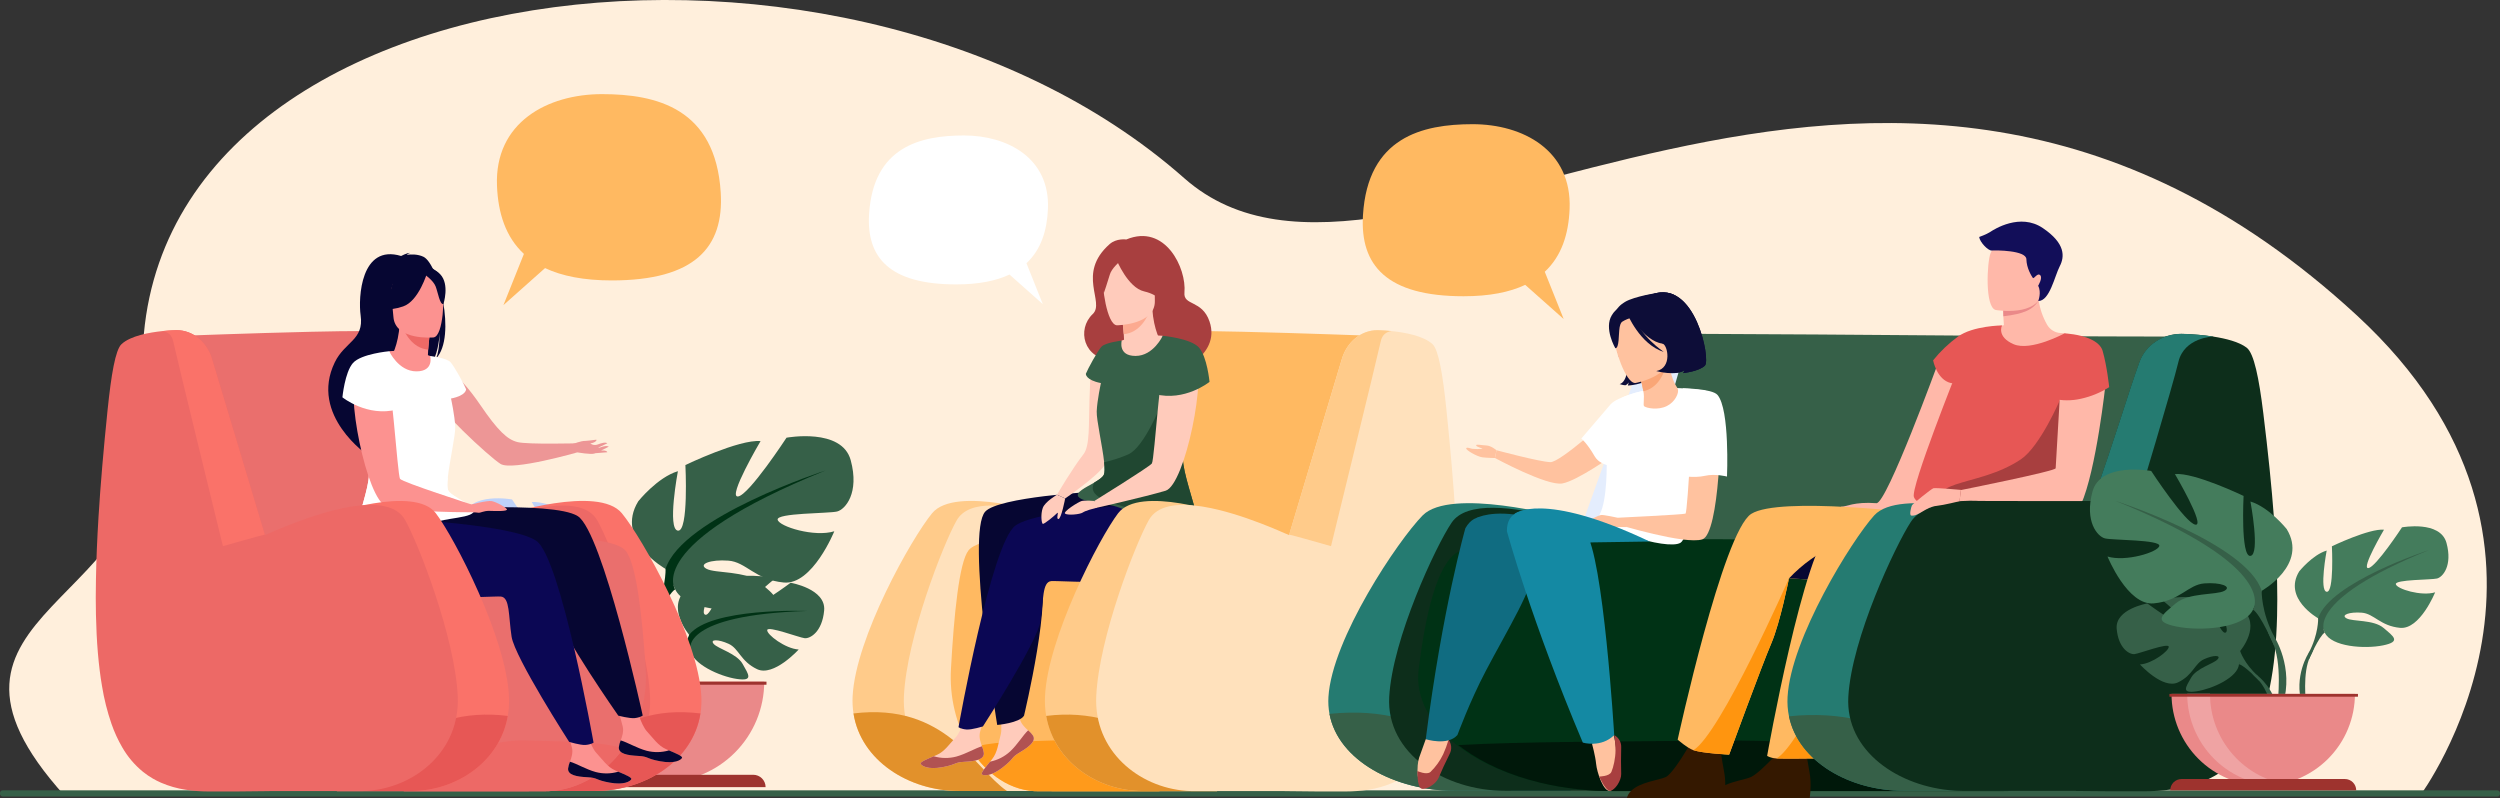 <svg width="896" height="286" viewBox="0 0 896 286" fill="none" xmlns="http://www.w3.org/2000/svg">
<rect x="0" y="0" width="896" height="286" fill="#333333" stroke="none"/>
<g clip-path="url(#clip0_1_3914)">
<path d="M867.416 285.084C867.416 285.084 933.961 195.333 844.701 113.035C671.297 -46.847 500.18 130.767 424.443 63.87C299.182 -46.797 30.874 -10.421 52.287 147.91C61.736 217.784 -37.755 217.809 23.199 285.229L867.416 285.084Z" fill="#FFEFDC"/>
<path d="M0 284.2V284.528C0.011 284.788 0.123 285.033 0.313 285.211C0.503 285.388 0.755 285.484 1.015 285.477H894.985C895.245 285.485 895.498 285.39 895.688 285.212C895.878 285.034 895.99 284.788 896 284.528V284.2C895.989 283.94 895.877 283.695 895.687 283.517C895.497 283.34 895.245 283.244 894.985 283.251H1.015C0.755 283.244 0.503 283.34 0.313 283.517C0.123 283.695 0.011 283.94 0 284.2Z" fill="#366048"/>
<path d="M247.002 227.517C247.002 227.517 238.249 217.295 246.463 210.805C246.463 210.805 252.464 207.168 257.359 207.488C257.359 207.488 250.425 219.099 252.667 220.277C254.909 221.454 259.46 206.758 259.46 206.758C259.46 206.758 273.115 205.431 277.508 207.546C277.508 207.546 265.834 217.084 268.291 217.672C270.749 218.261 283.36 208.86 283.36 208.86C283.36 208.86 296.07 211.025 295.378 218.78C294.686 226.534 290.322 228.935 288.399 228.732C286.476 228.529 275.212 224.224 274.968 225.804C274.723 227.384 281.499 232.539 286.248 232.779C286.248 232.779 277.284 242.67 271.329 239.829C265.374 236.988 264.868 232.452 261.155 230.752C257.441 229.051 254.275 229.06 255.804 230.793C257.334 232.526 264.056 234.202 266.165 237.963C268.275 241.724 270.193 244.254 264.031 243.325C257.868 242.396 247.868 237.884 247.412 232.721L247.002 227.517Z" fill="#366048"/>
<path d="M289.146 218.97C289.146 218.97 254.628 217.639 247.003 227.517C247.003 227.517 245.316 232.568 240.132 237.171L239.303 239.377C239.303 239.377 245.283 233.066 247.421 232.684C247.442 232.701 244.098 220.447 289.146 218.97Z" fill="#003215"/>
<path d="M240.131 237.171C240.131 237.171 232.721 242.653 232.207 252.452L233.55 252.572C233.55 252.572 235.916 242.442 240.181 238.473C244.445 234.505 240.131 237.171 240.131 237.171Z" fill="#BED2FA"/>
<path d="M216.393 214.666C216.393 214.666 230.322 206.862 223.819 196.271C223.819 196.271 218.622 189.764 213.044 188.093C213.044 188.093 216.016 203.888 213.044 204.266C210.073 204.643 211.005 186.434 211.005 186.434C211.005 186.434 196.334 179.385 190.578 179.932C190.578 179.932 199.696 195.354 196.703 194.981C193.711 194.608 183.52 179.003 183.52 179.003C183.52 179.003 168.481 176.212 166.065 185.132C163.649 194.052 167.553 198.51 169.795 199.07C172.037 199.629 186.322 199.439 185.957 201.297C185.593 203.154 175.928 206.128 170.545 204.456C170.545 204.456 176.483 219.136 184.283 218.394C192.082 217.652 194.499 212.816 199.327 212.447C204.155 212.078 207.682 213.376 205.27 214.678C202.858 215.981 194.685 215.093 190.785 218.411C186.886 221.728 183.74 223.772 190.968 225.261C198.195 226.75 211.208 225.817 213.811 220.243L216.393 214.666Z" fill="#BED2FA"/>
<path d="M172.941 187.915C172.941 187.915 211.939 200.55 216.394 214.674C216.394 214.674 216.208 220.99 220.124 228.234V231.025C220.124 231.025 216.038 221.545 213.812 220.243C213.812 220.26 222.515 207.977 172.941 187.915Z" fill="#BED2FA"/>
<path d="M220.106 228.226C220.106 228.226 226.119 237.349 222.692 248.492L221.146 248.077C221.146 248.077 222.646 235.827 219.488 229.665C216.33 223.503 220.106 228.226 220.106 228.226Z" fill="#BED2FA"/>
<path d="M238.549 203.901C238.549 203.901 220.194 193.612 228.76 179.654C228.76 179.654 235.615 171.078 242.958 168.872C242.958 168.872 239.042 189.689 242.958 190.183C246.875 190.676 245.648 166.666 245.648 166.666C245.648 166.666 264.985 157.361 272.586 158.094C272.586 158.094 260.592 178.414 264.509 177.933C268.425 177.452 281.89 156.871 281.89 156.871C281.89 156.871 301.716 153.197 304.899 164.953C308.082 176.71 302.939 182.59 300.004 183.324C297.07 184.058 278.218 183.813 278.707 186.26C279.196 188.707 291.927 192.629 299.014 190.407C299.014 190.407 291.181 209.756 280.903 208.773C270.626 207.79 267.439 201.425 261.073 200.936C254.708 200.446 250.058 202.18 253.24 203.876C256.423 205.572 267.194 204.44 272.333 208.81C277.472 213.181 281.637 215.86 272.089 217.838C262.54 219.816 245.408 218.572 241.98 211.203L238.549 203.901Z" fill="#366048"/>
<path d="M295.831 168.632C295.831 168.632 244.442 185.285 238.549 203.88C238.549 203.88 238.793 212.207 233.654 221.761V225.435C233.654 225.435 239.042 212.945 241.976 211.228C241.993 211.249 230.472 195.084 295.831 168.632Z" fill="#003215"/>
<path d="M233.654 221.782C233.654 221.782 225.726 233.808 230.247 248.492L232.286 247.94C232.286 247.94 230.305 231.792 234.453 223.669C238.602 215.545 233.654 221.782 233.654 221.782Z" fill="#BED2FA"/>
<path d="M237.931 280.286C242.653 280.287 247.33 279.358 251.694 277.551C256.057 275.744 260.023 273.095 263.363 269.754C266.703 266.414 269.354 262.447 271.162 258.082C272.97 253.716 273.902 249.037 273.903 244.312H201.971C201.973 253.853 205.762 263.004 212.506 269.75C219.25 276.496 228.395 280.286 237.931 280.286Z" fill="#EA8989"/>
<path d="M274.389 282.119H201.475C201.474 281.535 201.589 280.957 201.811 280.418C202.034 279.879 202.361 279.389 202.773 278.977C203.186 278.564 203.675 278.237 204.214 278.014C204.753 277.791 205.33 277.677 205.913 277.677H269.955C270.537 277.677 271.114 277.792 271.652 278.015C272.191 278.239 272.68 278.566 273.092 278.978C273.503 279.391 273.83 279.88 274.053 280.419C274.275 280.958 274.39 281.536 274.389 282.119Z" fill="#9E332E"/>
<path d="M274.707 244.303H200.785V245.407H274.707V244.303Z" fill="#9E332E"/>
<path d="M251.048 255.699C248.4 272.701 231.077 283.483 213.31 283.483H178.117L180.869 184.481C180.869 184.481 214.438 173.699 222.879 183.954C230.269 192.94 250.306 228.516 251.359 249.574C251.467 251.621 251.363 253.674 251.048 255.699Z" fill="#FA7269"/>
<path d="M157.627 194.964C157.627 194.964 205.104 170.718 214.097 186.554C218.871 194.964 232.008 228.516 232.978 249.587C233.919 270.047 216.206 283.5 197.984 283.5H165.621L157.627 194.964Z" fill="#ED6966"/>
<path d="M166.566 208.429C166.152 210.502 162.323 212.402 156.62 214.094C155.612 214.392 154.552 214.684 153.441 214.969C134.026 219.945 99.641 222.698 96.362 221.234C91.833 219.215 64.037 120.387 64.037 120.387C64.037 120.387 90.561 119.392 111.642 118.903C118.853 118.741 125.422 118.633 130.072 118.65C130.607 118.647 131.142 118.685 131.672 118.762C133.47 118.975 135.133 119.825 136.359 121.158C139.753 124.808 140.594 132.015 143.736 139.981C146.84 147.86 150.652 157.684 154.266 167.437C155.199 169.954 156.119 172.463 157.01 174.931C157.258 175.633 157.507 176.324 157.756 177.004C163.085 191.974 167.2 205.091 166.566 208.429Z" fill="#EA6F6D"/>
<path d="M251.047 255.699C248.399 272.701 231.076 283.483 213.31 283.483H196.049C207.557 275.691 217.955 251.631 251.047 255.699Z" fill="#E75755"/>
<path d="M223.344 268.289C216.547 277.731 206.128 283.786 194.52 283.599L144.623 283.624H120.715L147.611 194.981C147.611 194.981 215.693 188.201 224.09 197.241C227.985 201.438 230.173 220.438 231.4 239.593C232.112 249.803 229.265 259.944 223.344 268.289Z" fill="#EA6F6D"/>
<path d="M223.343 268.289C216.547 277.731 206.128 283.786 194.52 283.599L144.623 283.624C150.495 278.689 168.962 264.698 188.735 265.378C203.716 265.875 215.619 265.647 223.343 268.289Z" fill="#ED6966"/>
<path d="M158.348 130.19C158.348 130.19 164.622 134.126 172.024 144.97C178.489 154.466 181.838 157.543 185.509 158.451C189.181 159.359 207.188 158.866 207.188 158.866L207.23 162.042C207.23 162.042 183.553 168.893 179.388 166.268C175.223 163.643 155.903 145.816 154.394 140.408C152.886 135.001 158.348 130.19 158.348 130.19Z" fill="#ED9696"/>
<path d="M221.802 267.766C221.583 270.151 224.898 270.731 228.74 270.922C232.582 271.113 231.417 271.901 236.68 272.855C241.943 273.808 244.053 272.365 244.434 271.656C244.774 271.022 242.329 270.035 239.718 268.919C239.391 268.782 239.063 268.637 238.732 268.504C235.797 267.215 234.152 264.582 231.865 262.139C229.697 259.825 227.637 252.419 227.637 252.419L220.484 250.889C220.484 250.889 222.494 257.557 223.191 260.402C223.605 262.06 222.996 263.947 222.457 265.378C222.135 266.142 221.915 266.945 221.802 267.766Z" fill="#FC9290"/>
<path d="M228.73 270.922C232.568 271.113 231.408 271.901 236.671 272.854C241.934 273.808 244.043 272.365 244.425 271.656C244.764 271.022 242.319 270.035 239.708 268.919L239.667 268.965C237.068 269.715 234.314 269.748 231.698 269.06C228.216 268.115 224.847 266.033 222.448 265.357C222.124 266.128 221.904 266.938 221.793 267.766C221.581 270.151 224.897 270.731 228.73 270.922Z" fill="#060632"/>
<path d="M150.573 182.897C150.573 182.897 198.104 179.318 207.052 184.97C215.999 190.622 230.351 256.441 230.351 256.441C230.351 256.441 229.464 257.15 227.487 257.366C225.647 257.565 221.594 256.483 221.594 256.483C221.594 256.483 200.968 227.04 199.517 219.613C198.067 212.186 198.419 205.576 195.112 205.398C191.805 205.219 150.565 210.415 144.328 199.418C138.091 188.42 143.25 177.539 143.25 177.539L150.573 182.897Z" fill="#060632"/>
<path d="M203.613 275.413C203.393 277.798 206.708 278.378 210.55 278.569C214.392 278.76 213.231 279.547 218.495 280.501C223.758 281.455 225.867 280.012 226.249 279.303C226.588 278.668 224.139 277.681 221.532 276.566C221.205 276.429 220.873 276.284 220.546 276.151C217.612 274.862 215.963 272.228 213.675 269.786C211.507 267.472 209.452 260.066 209.452 260.066L202.299 258.535C202.299 258.535 204.305 265.204 205.005 268.048C205.419 269.707 204.81 271.594 204.272 273.024C203.948 273.788 203.727 274.591 203.613 275.413Z" fill="#FC9290"/>
<path d="M210.549 278.561C214.391 278.751 213.231 279.539 218.494 280.493C223.757 281.447 225.867 280.004 226.248 279.295C226.588 278.66 224.138 277.673 221.532 276.558L221.49 276.603C218.89 277.354 216.135 277.387 213.517 276.699C210.036 275.753 206.67 273.672 204.271 272.996C203.946 273.766 203.724 274.576 203.612 275.405C203.392 277.789 206.708 278.37 210.549 278.561Z" fill="#060632"/>
<path d="M141.287 185.841C141.287 185.841 183.509 187.844 192.228 193.836C200.948 199.828 212.73 266.161 212.73 266.161C212.73 266.161 211.818 266.837 209.829 266.991C207.981 267.119 203.977 265.879 203.977 265.879C203.977 265.879 184.499 235.649 183.351 228.176C182.203 220.704 182.8 214.106 179.501 213.799C176.202 213.492 134.793 217.079 128.991 205.85C123.189 194.62 141.287 185.841 141.287 185.841Z" fill="#0B0754"/>
<path d="M151.755 92.023C149.724 91.061 147.383 91.115 145.758 91.33C146.095 91.005 146.508 90.769 146.96 90.646C145.94 90.571 143.756 91.745 143.756 91.745C129.28 87.362 128.365 106.769 129.251 113.056C130.495 121.876 123.611 122.411 119.993 129.85C110.71 148.926 132.012 163.299 132.012 163.299C132.123 163.353 146.243 136.311 155.149 129.461C157.18 125.936 157.553 119.923 157.578 119.471C157.532 124.202 156.923 126.902 156.334 128.44C163.699 120.549 157.13 94.573 151.755 92.023Z" fill="#060632"/>
<path d="M139.492 125.878C142.112 125.66 144.746 125.66 147.366 125.878C149.71 126.13 152.007 126.708 154.191 127.595C157.921 129.15 157.507 135.743 149.711 134.52C141.916 133.296 138.941 127.835 139.492 125.878Z" fill="#FC9290"/>
<path d="M153.847 130.688C153.893 130.713 154.962 136.357 149.848 136.133C146.491 135.983 139.255 131.92 139.902 129.046C140.204 127.677 142.741 124.132 143.251 116.037L143.864 116.199L154.138 118.956C154.138 118.956 153.682 122.22 153.466 125.309C153.28 127.901 153.271 130.369 153.847 130.688Z" fill="#FC9290"/>
<path d="M154.133 118.957C154.133 118.957 153.677 122.22 153.462 125.31C147.66 124.754 144.924 119.234 143.859 116.187L154.133 118.957Z" fill="#ED6966"/>
<path d="M141.53 115.813C141.53 115.813 138.119 111.219 137.083 107.146C136.342 104.244 137.029 93.213 148.111 93.972C150.341 94.113 152.511 94.754 154.46 95.846C156.947 97.281 160.652 100.499 157.519 110.311L156.76 113.599L141.53 115.813Z" fill="#060632"/>
<path d="M155.411 120.935C155.411 120.935 141.652 122.179 141.005 113.599C140.359 105.019 138.146 99.396 146.903 98.231C155.659 97.065 157.616 100.217 158.507 103.033C159.398 105.848 158.971 120.387 155.411 120.935Z" fill="#FC9290"/>
<path d="M153.159 97.555C153.159 97.555 150.138 107.922 144.457 109.829C138.775 111.737 136.168 110.385 136.168 110.385C138.837 107.662 140.478 104.096 140.81 100.296C140.81 100.296 149.96 92.972 153.159 97.555Z" fill="#060632"/>
<path d="M152.289 98.442C152.289 98.442 155.273 100.482 156.118 102.618C156.964 104.754 157.61 109.253 158.912 108.983C158.912 108.983 161.245 101.934 157.764 98.289C154.071 94.432 152.289 98.442 152.289 98.442Z" fill="#060632"/>
<path d="M169.683 183.614C168.569 184.95 165.083 185.36 161.353 185.974C158.423 186.459 155.344 187.064 153.152 188.354C148.179 191.257 131.929 201.151 127.163 200.699C125.319 200.529 125.663 197 126.782 192.319C128.543 184.929 132.227 174.665 132.227 170.199C132.227 167.765 133.056 162.001 134.121 155.412C134.208 154.881 134.3 154.342 134.387 153.803C136.525 140.989 139.488 125.882 139.488 125.882C139.488 125.882 142.804 133.097 149.236 133.097C155.668 133.097 154.176 127.594 154.176 127.594C154.176 127.594 160.052 128.287 161.44 129.78C162.829 131.273 166.351 137.746 167.048 139.508C167.048 139.508 167.193 141.752 161.639 142.826C161.639 142.826 162.99 148.918 163.152 152.977C163.272 155.98 161.105 165.368 160.483 171.223C160.263 173.297 160.234 174.918 160.57 175.652C160.985 176.598 162.389 177.535 163.968 178.46C167.11 180.268 171.01 182.026 169.683 183.614Z" fill="white"/>
<path d="M163.968 178.439C167.533 184.518 154.304 186.347 152.112 187.633C147.139 190.535 131.929 201.151 127.163 200.699C125.319 200.529 125.663 197 126.782 192.319C128.543 184.929 132.227 174.665 132.227 170.199C132.227 167.765 133.056 162.001 134.121 155.412L139.853 149.9C139.853 149.9 145.995 165.791 151.871 168.395C154.655 169.596 157.543 170.536 160.5 171.203C160.28 173.276 160.251 174.898 160.587 175.632C160.997 176.577 162.389 177.514 163.968 178.439Z" fill="white"/>
<path d="M137.727 130.638C137.727 130.638 132.829 127.657 128.088 133.309C123.347 138.961 131.457 179.339 138.477 181.412C146.281 183.714 169.684 183.598 169.684 183.598L168.925 180.782C168.925 180.782 144.391 172.903 143.393 171.634C142.394 170.365 140.222 131.289 137.727 130.638Z" fill="#FC9290"/>
<path d="M139.493 125.878C139.493 125.878 129.422 126.79 126.5 130.103C123.579 133.417 122.721 142.395 122.721 142.395C122.721 142.395 131.585 149.552 142.269 146.774L139.493 125.878Z" fill="white"/>
<path d="M216.643 161.487C216.229 161.447 215.813 161.447 215.399 161.487C216.783 160.815 218.176 160.093 218.176 160.093C218.176 160.093 217.546 159.459 215.159 160.346C214.902 160.44 214.627 160.474 214.355 160.446L217.67 158.887C217.065 158.36 215.466 158.808 214.218 159.301C213.782 159.472 213.309 159.528 212.845 159.464C212.38 159.4 211.94 159.218 211.566 158.936L211.528 158.907C211.584 158.911 211.639 158.911 211.694 158.907C213.65 158.592 214.131 157.464 213.592 157.601C213.054 157.738 209.767 158.016 209.767 158.016C208.279 157.954 205.354 159.127 205.354 159.127L207.04 162.146C207.04 162.146 211.785 162.975 213.012 162.561C213.112 162.527 213.228 162.486 213.36 162.432L217.654 162.092C217.654 162.092 217.592 161.603 216.643 161.487Z" fill="#ED9696"/>
<path d="M168.402 180.935C168.402 180.935 174.569 179.277 176.239 179.596C177.909 179.915 181.163 181.694 181.656 182.499C182.149 183.303 177.926 183.179 175.551 183.1C173.177 183.021 172.377 183.905 171.345 183.755C170.796 183.671 170.242 183.629 169.687 183.631L168.402 180.935Z" fill="#FC9290"/>
<path d="M181.987 256.586C179.131 273.062 163.474 283.499 147.419 283.499H115.057L117.589 184.498C117.589 184.498 148.468 173.716 156.222 183.971C163.018 192.957 181.444 228.533 182.414 249.591C182.528 251.931 182.385 254.277 181.987 256.586Z" fill="#FA7269"/>
<path d="M181.988 256.586C179.133 273.062 163.476 283.499 147.421 283.499H121.523C133.645 275.28 149.99 252.564 181.988 256.586Z" fill="#E75755"/>
<path d="M131.817 283.429L131.091 283.475C130.577 283.504 130.064 283.52 129.55 283.528H96.673L94.808 283.553C91.493 283.591 87.995 283.632 84.767 283.661H83.167H82.587C79.396 283.661 76.573 283.69 74.563 283.661C71.883 283.655 69.206 283.449 66.557 283.043C63.485 282.584 60.487 281.725 57.638 280.489C56.667 280.062 55.721 279.582 54.803 279.05C53.574 278.341 52.401 277.54 51.293 276.653C48.292 274.211 45.763 271.238 43.834 267.882C42.272 265.194 40.973 262.361 39.955 259.423C38.434 255.004 37.296 250.464 36.552 245.85C35.309 238.568 34.596 230.092 34.385 220.289C34.296 216.341 34.296 212.178 34.385 207.799C34.501 200.793 34.813 193.209 35.321 185.045C36.03 173.562 37.12 160.902 38.554 146.96C39.867 134.229 41.376 125.33 43.572 123.323C46.818 120.333 53.577 119.131 58.285 118.65C61.186 118.351 63.324 118.326 63.324 118.326C69.072 118.326 74.182 122.473 76.026 128.59C79.781 141.084 86.487 163.423 93.465 186.782L93.569 187.135L94.775 191.17L94.962 191.783L96.184 191.24H96.225C97.883 190.498 99.794 189.685 101.837 188.86C102.898 188.429 103.995 187.995 105.127 187.558C108.318 186.335 111.758 185.124 115.26 184.083C116.81 183.614 118.372 183.183 119.927 182.801C121.92 182.308 123.897 181.889 125.824 181.578L125.99 181.553L126.673 181.45C134.962 180.226 142.194 181.076 145.178 186.343C149.952 194.773 163.089 228.425 164.059 249.541C164.909 268.994 149.015 282.135 131.817 283.429Z" fill="#ED6966"/>
<path d="M79.902 195.744C79.902 195.744 63.292 128.03 62.082 122.344C61.547 119.811 59.902 118.894 58.24 118.658C61.141 118.359 63.284 118.334 63.284 118.334C69.032 118.334 74.142 122.452 75.986 128.569C80.006 141.913 87.416 166.517 94.921 191.601C94.552 191.56 79.902 195.744 79.902 195.744Z" fill="#FA7269"/>
<path d="M305.888 255.699C308.536 272.701 325.859 283.483 343.63 283.483H378.819L376.067 184.481C376.067 184.481 342.499 173.699 334.057 183.954C326.668 192.94 306.634 228.516 305.577 249.574C305.471 251.621 305.575 253.673 305.888 255.699Z" fill="#FFCB8A"/>
<path d="M399.309 194.964C399.309 194.964 351.836 170.718 342.843 186.554C338.069 194.964 324.932 228.516 323.962 249.587C323.017 270.047 340.73 283.5 358.952 283.5H391.315L399.309 194.964Z" fill="#FFE1BC"/>
<path d="M390.381 208.429C390.796 210.502 394.625 212.402 400.328 214.094C401.331 214.392 402.39 214.684 403.506 214.969C422.918 219.945 457.303 222.698 460.581 221.234C465.111 219.215 492.907 120.387 492.907 120.387C492.907 120.387 466.383 119.392 445.297 118.903C438.09 118.741 431.522 118.633 426.872 118.65C426.336 118.647 425.802 118.685 425.272 118.762C423.484 118.979 421.831 119.826 420.61 121.15C417.22 124.799 416.378 132.007 413.237 139.973C410.129 147.852 406.32 157.676 402.702 167.429C401.774 169.946 400.854 172.455 399.963 174.922L399.213 176.996C393.85 191.974 389.735 205.091 390.381 208.429Z" fill="#FFB961"/>
<path d="M305.889 255.699C308.537 272.701 325.86 283.483 343.631 283.483H360.891C349.379 275.691 338.968 251.631 305.889 255.699Z" fill="#E2912B"/>
<path d="M347.776 268.289C353.631 277.731 362.61 283.786 372.615 283.599L415.624 283.624H436.226L413.045 194.981C413.045 194.981 354.366 188.201 347.133 197.241C343.772 201.438 341.886 220.438 340.833 239.593C340.219 249.803 342.673 259.944 347.776 268.289Z" fill="#FFB961"/>
<path d="M347.777 268.289C353.632 277.731 362.611 283.786 372.616 283.599L415.625 283.624C410.563 278.689 394.647 264.698 377.606 265.378C364.686 265.875 354.428 265.647 347.777 268.289Z" fill="#FF9A1B"/>
<path d="M370.182 263.615C371.488 265.622 368.823 267.679 365.512 269.637C362.2 271.594 363.593 271.751 359.378 275.027C355.163 278.303 352.627 278.03 351.956 277.578C351.363 277.163 353.071 275.164 354.857 272.962L355.528 272.133C357.526 269.645 357.758 266.526 358.649 263.296C359.478 260.24 357.87 252.726 357.87 252.726L363.489 248.044C363.489 248.044 364.811 254.878 365.52 257.723C365.934 259.381 367.339 260.771 368.479 261.782C369.127 262.313 369.7 262.93 370.182 263.615Z" fill="#FFCBBB"/>
<path d="M365.512 269.637C362.196 271.594 363.593 271.751 359.378 275.027C355.163 278.303 352.627 278.03 351.956 277.578C351.363 277.163 353.071 275.164 354.857 272.962H354.911C357.562 272.417 360.017 271.163 362.014 269.334C364.654 266.875 366.668 263.462 368.479 261.753C369.125 262.282 369.697 262.896 370.178 263.578C371.488 265.622 368.806 267.679 365.512 269.637Z" fill="#B15252"/>
<path d="M391.983 176.241C391.983 176.241 357.933 178.082 353.11 183.361C346.118 191.008 357.399 259.825 357.399 259.825C357.399 259.825 365.327 259.153 367.009 256.508C367.009 256.508 377.673 212.066 372.227 204.792C366.781 197.519 411.125 197.291 409.977 187.633C408.829 177.975 391.983 176.241 391.983 176.241Z" fill="#060632"/>
<path d="M391.017 131.99C391.017 131.99 390.897 130.601 390.453 143.717C390.171 152.065 390.652 159.82 388.319 162.793C384.349 167.856 378.82 177.307 378.82 177.307L381.754 178.642C381.754 178.642 393.093 170.904 395.845 166.819C398.597 162.735 402.803 140.694 401.991 135.142C401.179 129.589 391.017 131.99 391.017 131.99Z" fill="#FFCBBB"/>
<path d="M352.603 269.873C352.823 272.257 349.507 272.838 345.666 273.029C341.824 273.219 342.984 274.007 337.721 274.961C332.458 275.915 330.348 274.472 329.967 273.763C329.627 273.132 332.077 272.141 334.683 271.026C335.011 270.889 335.338 270.744 335.67 270.611C338.604 269.321 340.228 266.688 342.541 264.246C344.708 261.932 346.764 254.525 346.764 254.525L353.917 252.999C353.917 252.999 351.907 259.663 351.211 262.508C350.796 264.167 351.406 266.054 351.944 267.484C352.267 268.248 352.489 269.051 352.603 269.873Z" fill="#FFCBBB"/>
<path d="M345.666 273.029C341.824 273.219 342.984 274.007 337.721 274.961C332.458 275.915 330.348 274.472 329.967 273.763C329.627 273.132 332.077 272.141 334.683 271.026L334.725 271.071C337.325 271.822 340.081 271.855 342.698 271.167C346.18 270.221 349.545 268.14 351.944 267.464C352.269 268.234 352.491 269.044 352.603 269.873C352.823 272.257 349.507 272.838 345.666 273.029Z" fill="#B15252"/>
<path d="M414.95 180.313C414.95 180.313 372.728 182.312 364.008 188.304C355.289 194.297 343.527 260.63 343.527 260.63C343.527 260.63 344.439 261.306 346.428 261.459C348.273 261.588 352.28 260.348 352.28 260.348C352.28 260.348 371.758 230.117 372.906 222.645C374.054 215.172 373.457 208.574 376.756 208.267C380.055 207.96 421.44 211.552 427.242 200.301C433.044 189.051 414.95 180.313 414.95 180.313Z" fill="#0B0754"/>
<path d="M398.769 129.141C408.326 135.055 413.075 118.575 420.2 134.117C420.2 134.117 437.833 127.968 433.494 115.224C430.825 107.391 424.062 109.68 424.505 104.857C425.309 96.12 417.613 80.013 403.656 85.832C403.656 85.832 400.162 85.313 397.692 87.49C385.715 98.081 396.138 108.328 391.637 112.55C385.848 117.999 388.255 128.751 398.769 129.141Z" fill="#A83F3F"/>
<path d="M416.723 120.35C414.103 120.13 411.469 120.13 408.849 120.35C406.505 120.599 404.207 121.176 402.023 122.063C398.293 123.618 398.708 130.211 406.503 128.988C414.298 127.765 417.27 122.303 416.723 120.35Z" fill="#FFCBBB"/>
<path d="M402.376 125.156C402.33 125.181 401.261 130.825 406.375 130.601C409.732 130.452 416.968 126.388 416.322 123.514C416.019 122.146 413.483 118.6 412.973 110.505L412.36 110.667L402.086 113.425C402.086 113.425 402.542 116.688 402.757 119.778C402.936 122.37 402.944 124.841 402.376 125.156Z" fill="#FFCBBB"/>
<path d="M402.086 113.425C402.086 113.425 402.542 116.688 402.757 119.778C408.559 119.222 411.294 113.702 412.36 110.655L402.086 113.425Z" fill="#FCAA90"/>
<path d="M413.565 110.095C413.565 110.095 416.491 105.177 417.117 101.021C417.56 98.056 415.766 87.154 404.817 89.029C402.611 89.395 400.517 90.252 398.687 91.538C396.346 93.196 392.997 96.787 397.104 106.23L398.19 109.431L413.565 110.095Z" fill="#A83F3F"/>
<path d="M400.304 116.589C400.304 116.589 414.117 116.448 413.897 107.839C413.678 99.23 415.307 93.416 406.479 93.147C397.652 92.877 396.019 96.203 395.397 99.093C394.776 101.983 396.682 116.406 400.304 116.589Z" fill="#FFCBBB"/>
<path d="M400.162 93.105C400.162 93.105 404.215 103.099 410.054 104.434C415.894 105.769 417.514 109.357 417.514 109.357C417.514 109.357 416.105 97.409 415.028 91.26C415.028 91.26 402.885 88.22 400.162 93.105Z" fill="#A83F3F"/>
<path d="M401.133 93.897C401.133 93.897 398.373 96.228 397.743 98.459C397.113 100.69 395.604 105.094 395.604 105.094C395.604 105.094 392.571 98.305 395.671 94.337C398.94 90.086 401.133 93.897 401.133 93.897Z" fill="#A83F3F"/>
<path d="M386.531 178.082C387.646 179.418 391.132 179.828 394.857 180.442C397.791 180.927 400.871 181.532 403.063 182.822C408.036 185.725 424.286 195.619 429.047 195.172C430.896 194.997 430.552 191.468 429.433 186.787C427.672 179.397 423.987 169.133 423.987 164.667C423.987 162.233 423.158 156.469 422.093 149.88C422.006 149.349 421.915 148.814 421.828 148.271C419.686 135.457 416.722 120.35 416.722 120.35C416.722 120.35 413.407 127.565 406.979 127.565C400.551 127.565 402.035 122.063 402.035 122.063C402.035 122.063 396.163 122.755 394.774 124.248C393.386 125.741 389.863 132.214 389.163 133.976C389.163 133.976 389.022 136.22 394.575 137.294C394.575 137.294 393.224 143.386 393.063 147.445C392.943 150.448 395.11 159.836 395.732 165.692C395.951 167.765 395.98 169.382 395.645 170.116C395.23 171.062 393.825 171.999 392.246 172.924C389.113 174.736 385.205 176.494 386.531 178.082Z" fill="#366048"/>
<path d="M392.247 172.907C388.683 178.986 401.911 180.815 404.103 182.101C409.076 185.003 424.286 195.619 429.048 195.171C430.896 194.997 430.552 191.468 429.433 186.787C427.672 179.397 423.988 169.133 423.988 164.667C423.988 162.233 423.159 156.469 422.094 149.88L416.362 144.373C416.362 144.373 410.216 160.259 404.344 162.863C401.56 164.064 398.672 165.006 395.715 165.675C395.935 167.748 395.964 169.366 395.628 170.1C395.218 171.045 393.826 171.982 392.247 172.907Z" fill="#204731"/>
<path d="M418.489 125.106C418.489 125.106 423.388 122.125 428.129 127.777C432.87 133.429 424.759 173.807 417.739 175.88C409.935 178.186 392.873 182.03 392.873 182.03L392.223 179.542C392.223 179.542 411.825 167.4 412.824 166.119C413.823 164.837 415.994 125.757 418.489 125.106Z" fill="#FFCBBB"/>
<path d="M416.724 120.35C416.724 120.35 426.79 121.258 429.716 124.571C432.642 127.885 433.496 136.863 433.496 136.863C433.496 136.863 424.627 144.024 413.947 141.242L416.724 120.35Z" fill="#366048"/>
<path d="M378.82 177.315C378.82 177.315 374.531 179.803 373.727 182.047C372.923 184.29 373.267 187.516 373.727 187.745C374.187 187.973 377.941 184.842 378.82 183.942C379.699 183.042 378.323 186.136 379.359 186.015C380.395 185.895 381.754 178.646 381.754 178.646L378.82 177.315Z" fill="#FFCBBB"/>
<path d="M392.222 179.542C392.222 179.542 388.836 179.273 387.713 179.542C386.59 179.812 380.792 183.436 381.754 184.104C382.715 184.771 387.112 184.361 388.061 183.689C389.01 183.017 391.886 182.267 392.873 182.03C393.859 181.794 392.222 179.542 392.222 179.542Z" fill="#FFCBBB"/>
<path d="M374.953 256.586C377.804 273.062 393.466 283.499 409.516 283.499H441.879L439.347 184.498C439.347 184.498 408.472 173.716 400.714 183.971C393.922 192.957 375.496 228.533 374.526 249.591C374.412 251.931 374.555 254.277 374.953 256.586Z" fill="#FFCB8A"/>
<path d="M374.953 256.586C377.804 273.062 393.466 283.499 409.516 283.499H435.414C423.292 275.28 406.972 252.564 374.953 256.586Z" fill="#E2912B"/>
<path d="M425.124 283.429L425.849 283.475C426.359 283.504 426.873 283.52 427.391 283.528H460.268L462.137 283.553C465.452 283.591 468.95 283.632 472.178 283.661H473.778H474.358C477.549 283.661 480.367 283.69 482.381 283.661C485.061 283.655 487.736 283.449 490.384 283.043C493.456 282.585 496.454 281.726 499.302 280.489C500.274 280.062 501.222 279.581 502.141 279.05C503.371 278.341 504.544 277.54 505.651 276.653C508.653 274.211 511.182 271.238 513.111 267.882C514.676 265.195 515.975 262.362 516.99 259.423C518.51 255.004 519.65 250.463 520.397 245.85C521.64 238.568 522.349 230.092 522.564 220.289C522.653 216.341 522.66 212.178 522.585 207.799C522.469 200.793 522.157 193.209 521.648 185.045C520.936 173.562 519.85 160.902 518.412 146.96C517.102 134.229 515.589 125.33 513.393 123.323C510.152 120.333 503.389 119.131 498.685 118.65C495.784 118.351 493.641 118.326 493.641 118.326C487.897 118.326 482.788 122.473 480.943 128.59C477.185 141.084 470.479 163.423 463.504 186.782C463.467 186.899 463.434 187.019 463.397 187.135C462.999 188.478 462.597 189.823 462.191 191.17C462.132 191.377 462.07 191.584 462.008 191.783L460.765 191.24H460.723C459.066 190.498 457.155 189.685 455.112 188.86C454.055 188.445 452.957 187.993 451.826 187.558C448.63 186.335 445.195 185.124 441.689 184.083C440.139 183.614 438.576 183.183 437.026 182.801C435.033 182.308 433.056 181.889 431.129 181.578L430.959 181.553L430.28 181.45C421.991 180.226 414.759 181.076 411.775 186.343C407.001 194.773 393.864 228.425 392.894 249.541C392.016 268.994 407.925 282.135 425.124 283.429Z" fill="#FFE1BC"/>
<path d="M477.034 195.744C477.034 195.744 493.649 128.03 494.855 122.344C495.389 119.811 497.035 118.894 498.692 118.658C495.791 118.359 493.649 118.334 493.649 118.334C487.901 118.334 482.795 122.452 480.951 128.569C476.927 141.913 469.521 166.517 462.016 191.601C462.389 191.56 477.034 195.744 477.034 195.744Z" fill="#FFCB8A"/>
<path d="M565.515 208.981C566.48 211.025 575.768 212.92 589.551 214.6C591.98 214.895 594.541 215.184 597.235 215.466C644.148 220.384 772.633 223.13 780.553 221.687C791.494 219.684 793.197 120.611 793.197 120.611C793.197 120.611 749.152 120.711 698.231 120.23C680.825 120.068 620.219 119.657 608.984 119.657C591.578 119.649 563.952 205.671 565.515 208.981Z" fill="#366048"/>
<path d="M583.261 196.403C583.261 196.403 602.946 129.266 604.368 123.626C604.997 121.109 606.949 120.201 608.926 119.968C605.466 119.67 602.946 119.649 602.946 119.649C596.137 119.649 590.099 123.73 587.898 129.797C583.128 143.025 574.351 167.421 565.457 192.269C565.9 192.261 583.261 196.403 583.261 196.403Z" fill="#E4EDFD"/>
<path d="M476.481 255.848C479.618 272.689 500.149 283.412 521.206 283.412H562.91L559.648 185.252C559.648 185.252 519.863 174.562 509.863 184.734C501.106 193.641 477.359 228.914 476.112 249.794C475.986 251.819 476.11 253.853 476.481 255.848Z" fill="#257B71"/>
<path d="M476.48 255.848C479.618 272.689 500.148 283.412 521.205 283.412H541.662C528.019 275.674 515.685 251.817 476.48 255.848Z" fill="#366048"/>
<path d="M587.191 195.648C587.191 195.648 530.928 171.597 520.273 187.309C514.616 195.648 499.042 228.914 497.894 249.79C496.779 270.076 517.787 283.412 539.366 283.412H577.717L587.191 195.648Z" fill="#0D2E1B"/>
<path d="M522.088 267.024C522.653 267.469 523.233 267.905 523.828 268.33C531.214 273.667 540.848 277.905 551.864 280.539C560.73 282.616 569.777 283.613 578.841 283.512H595.638H674.089H719.057H719.72L721.283 275.517L736.86 195.644C736.86 195.644 538.422 188.926 522.401 197.888C514.959 202.035 510.782 220.886 508.443 239.875C507.2 250.005 512.481 259.498 522.088 267.024Z" fill="#003215"/>
<path d="M522.637 267.024C523.196 267.469 523.769 267.904 524.358 268.33C531.665 273.667 541.197 277.905 552.097 280.539C560.869 282.616 569.82 283.613 578.788 283.512H595.407H673.026H717.518H718.178L719.724 275.517C692.451 270.3 654.719 265 615.354 265.411C577.76 265.821 546.284 265.767 522.637 267.024Z" fill="#00180A"/>
<path d="M618.338 281.389C618.338 282.098 618.305 282.766 618.268 283.371C618.268 283.425 618.268 283.479 618.268 283.533C618.189 284.632 618.077 285.502 618.003 286.021H583.066C583.32 285.08 583.816 284.222 584.504 283.533C584.554 283.483 584.604 283.429 584.662 283.379C587.895 280.248 594.608 279.597 596.979 278.511C599.014 277.574 602.781 271.611 605.006 267.912C605.495 267.082 605.901 266.398 606.196 265.88C606.531 265.295 606.722 264.947 606.722 264.947L610.601 265.291L616.258 265.788C616.258 265.788 616.283 266.004 616.328 266.377C616.424 267.14 616.614 268.575 616.859 270.279C617.145 272.224 617.514 274.526 617.916 276.57C618.213 278.159 618.355 279.773 618.338 281.389Z" fill="#341800"/>
<path d="M694.755 129.676C694.755 129.676 676.185 180.62 672.509 180.342C664.506 179.737 661.522 181.674 659.993 181.587C658.464 181.499 667.084 184.191 669.761 183.809C672.438 183.428 692.828 182.802 692.828 182.802L705.178 139.173L694.755 129.676Z" fill="#FFB8A9"/>
<path d="M648.849 283.371C648.849 283.429 648.849 283.483 648.849 283.537C648.77 284.632 648.662 285.502 648.588 286H613.668C613.918 285.059 614.411 284.201 615.098 283.512L615.263 283.354C616.168 282.519 617.212 281.849 618.347 281.372C621.691 279.854 625.831 279.299 627.58 278.469C629.578 277.549 633.25 273.933 635.454 271.635C636.553 270.495 637.294 269.678 637.294 269.678L639.698 269.122L642.819 268.409L647.017 267.443C647.017 267.443 647.083 267.974 647.216 268.857C647.319 269.612 647.473 270.64 647.667 271.826C647.895 273.232 648.181 274.862 648.496 276.533C648.903 278.788 649.021 281.086 648.849 283.371Z" fill="#341800"/>
<path d="M601.275 265.088C601.275 265.088 604.777 268.156 606.916 268.869C610.281 269.989 619.722 270.458 619.722 270.458C619.722 270.458 631.45 238.452 634.832 230.59C638.035 223.126 641.172 207.293 641.172 207.293C643.617 207.16 664.36 209.623 680.435 207.882C688.989 206.957 696.221 204.846 698.67 200.525C705.715 188.085 688.624 184.054 688.624 184.054C688.624 184.054 637.786 177.767 627.654 184.166C617.521 190.564 601.275 265.088 601.275 265.088Z" fill="#FFB961"/>
<path d="M641.172 207.293C643.617 207.16 664.359 209.623 680.435 207.882C684.799 199.94 690.53 189.478 690.53 189.478C690.53 189.478 661.089 186.148 641.172 207.293Z" fill="#060632"/>
<path d="M633.34 270.901C633.34 270.901 634.372 271.668 636.622 271.822C638.694 271.967 650.004 271.822 650.004 271.822C650.004 271.822 662.52 244.984 667.389 232.012C669.668 225.929 669.718 217.639 670.245 213.766C670.41 212.551 670.622 211.771 670.962 211.618C671.066 211.576 671.174 211.544 671.285 211.523C676.697 210.341 721.729 215.023 728.14 202.623C729.097 200.845 729.537 198.834 729.412 196.818C728.745 187.011 717.394 184.075 717.394 184.075C717.394 184.075 666.419 182.246 656.535 189.051C646.651 195.856 633.34 270.901 633.34 270.901Z" fill="#FFB961"/>
<path d="M606.916 268.869C610.281 269.989 619.722 270.458 619.722 270.458C619.722 270.458 631.45 238.452 634.832 230.59C638.035 223.125 641.173 207.293 641.173 207.293C641.173 207.293 616.634 263.072 606.916 268.869Z" fill="#FF950F"/>
<path d="M671.297 211.494C676.709 210.312 721.741 214.993 728.152 202.594C729.109 200.816 729.55 198.805 729.424 196.789L719.039 185.314C719.039 185.314 718.21 201.636 704.712 203.474C692.226 205.182 673.982 210.672 671.297 211.494Z" fill="#060632"/>
<path d="M636.623 271.822C638.695 271.967 650.005 271.822 650.005 271.822C650.005 271.822 662.521 244.984 667.39 232.012C669.669 225.929 669.719 217.639 670.246 213.766C665.31 224.266 644.319 268.206 636.623 271.822Z" fill="#FF950F"/>
<path d="M740.481 119.491C735.061 126.197 724.824 137.273 718.019 134.773C715.732 133.943 696.527 127.171 706.896 120.707C709.524 119.073 714.261 116.949 718.193 116.56C718.094 115.316 718.036 114.246 718.003 113.358C717.92 111.426 717.961 110.373 717.961 110.373L725.765 104.667L726.126 104.783L730.485 106.172C730.531 106.657 730.585 107.13 730.655 107.59C731.102 110.686 732.128 113.67 733.681 116.386C734.173 117.242 734.871 117.962 735.711 118.482C736.551 119.002 737.506 119.304 738.492 119.363C739.192 119.4 739.851 119.45 740.481 119.491Z" fill="#FFB8A9"/>
<path d="M730.668 107.582C728.782 111.015 725.214 112.516 718.003 113.358C717.92 111.426 717.962 110.373 717.962 110.373L725.765 104.667L726.126 104.778L730.485 106.168C730.544 106.636 730.602 107.121 730.668 107.582Z" fill="#EA8989"/>
<path d="M715.268 111.098C715.268 111.098 730.601 113.789 732.126 104.21C733.652 94.631 736.66 88.527 726.938 86.404C717.215 84.281 714.725 87.648 713.436 90.704C712.147 93.76 711.302 110.149 715.268 111.098Z" fill="#FFB8A9"/>
<path d="M730.502 107.88C730.502 107.88 731.746 104.849 730.473 102.411C730.473 102.411 732.226 99.549 731.182 98.604C730.138 97.658 728.969 100.176 728.551 99.57C728.132 98.965 726.317 96.145 726.255 92.906C726.192 89.667 715.169 89.676 713.847 89.788C712.525 89.9 709.516 86.715 709.342 84.932C709.342 84.932 711.957 84.019 713.308 83.12C714.659 82.22 723.992 76.219 732.139 81.734C740.287 87.25 740.014 91.965 738.198 95.457C736.383 98.948 734.609 107.943 730.502 107.88Z" fill="#120E59"/>
<path d="M685.943 178.132C686.478 179.517 687.75 180.774 698.202 185.563C713.121 192.401 731.638 199.248 735.181 196.175C737.937 193.791 739.255 177.481 739.873 160.491C740.602 140.354 739.972 119.458 739.972 119.458C739.972 119.458 727.85 126.043 721.663 123.356C715.567 120.711 717.452 116.763 717.518 116.63L701.741 132.131C701.741 132.131 684.646 174.773 685.943 178.132Z" fill="#E75755"/>
<path d="M698.202 185.563C713.121 192.401 731.638 199.248 735.181 196.175C737.937 193.791 739.255 177.481 739.873 160.491C739.201 150.896 738.285 143.34 738.285 143.34C738.285 143.34 731.166 159.994 724.29 164.622C708.103 175.524 686.714 170.801 698.202 185.563Z" fill="#A83F3F"/>
<path d="M754.663 137.344C754.663 137.344 751.347 168.47 745.827 180.819C745.827 180.819 729.449 184.551 702.143 180.819L702.797 175.632C702.797 175.632 736.751 168.864 736.751 167.819C736.751 166.774 739.064 130.083 738.952 127.706C738.84 125.33 754.663 137.344 754.663 137.344Z" fill="#FFB8A9"/>
<path d="M735.695 142.863C739.024 143.663 742.493 143.677 745.828 142.905C749.412 142.117 752.831 140.714 755.936 138.758C755.936 138.758 755.153 131.194 753.578 125.737C753.043 123.883 751.344 122.539 749.334 121.59C745.43 119.72 739.972 119.479 739.972 119.479C739.972 119.479 725.393 140.226 735.695 142.863Z" fill="#E75755"/>
<path d="M717.53 116.63C717.53 116.63 707.111 116.721 701.691 120.665C698.378 123.091 695.397 125.943 692.826 129.145C692.826 129.145 694.123 136.091 699.212 137.294C704.302 138.497 717.53 116.63 717.53 116.63Z" fill="#E75755"/>
<path d="M641.169 256.727C644.551 273.062 663.109 283.412 682.131 283.412H720.487L717.486 185.252C717.486 185.252 680.892 174.562 671.7 184.734C663.648 193.641 641.812 228.914 640.664 249.794C640.529 252.117 640.699 254.448 641.169 256.727Z" fill="#257B71"/>
<path d="M641.168 256.727C644.55 273.062 663.108 283.412 682.13 283.412H712.823C698.454 275.264 679.113 252.738 641.168 256.727Z" fill="#366048"/>
<path d="M816.107 220.762C815.85 230.482 815.009 238.888 813.534 246.103C812.642 250.712 811.291 255.22 809.501 259.56C808.278 262.515 806.737 265.328 804.905 267.949C801.598 272.702 797.116 276.517 791.896 279.021C790.801 279.554 789.679 280.031 788.535 280.452C785.118 281.688 781.574 282.536 777.967 282.981C774.821 283.386 771.653 283.591 768.481 283.595C766.094 283.595 762.754 283.595 758.949 283.595H758.261H756.367C752.542 283.566 748.419 283.524 744.469 283.487L742.252 283.462H703.296C702.687 283.462 702.082 283.437 701.472 283.408C701.187 283.408 700.896 283.383 700.61 283.363C680.233 282.081 661.373 269.052 662.438 249.748C663.586 228.811 679.321 195.557 684.817 187.081C690.519 178.281 708.916 179.505 709.189 179.542C709.243 179.542 749.989 179.658 750.031 179.542C758.319 156.378 762.315 142.22 766.766 129.846C768.954 123.763 775.008 119.666 781.818 119.666C781.818 119.666 784.333 119.691 787.794 119.989C789.451 120.13 791.287 120.333 793.181 120.624C797.74 121.324 802.51 122.531 805.224 124.621C807.827 126.632 809.617 135.457 811.167 148.08C812.87 161.901 814.159 174.458 815.005 185.816C815.602 193.922 815.972 201.443 816.116 208.379C816.209 212.725 816.207 216.853 816.107 220.762Z" fill="#0D2E1B"/>
<path d="M793.18 120.603C793.18 120.603 782.82 120.926 780.748 129.68C778.675 138.434 766.04 180.342 766.04 180.342C766.04 180.342 756.388 179.173 750.014 179.513C758.302 156.349 762.297 142.191 766.748 129.817C768.936 123.734 774.991 119.637 781.8 119.637C781.8 119.637 784.316 119.662 787.776 119.96C789.451 120.109 791.299 120.321 793.18 120.603Z" fill="#257B71"/>
<path d="M510.988 264.938C510.988 264.938 509.603 268.763 508.625 271.525C507.647 274.286 507.714 281.825 510.076 282.344C512.439 282.862 516.471 276.437 517.018 273.937C517.565 271.436 520.23 264.706 519.02 263.686C517.81 262.666 510.988 264.938 510.988 264.938Z" fill="#FFC29F"/>
<path d="M519.16 265.147C519.694 265.861 520.016 266.711 520.089 267.6C520.162 268.489 519.984 269.381 519.574 270.173C518.165 272.989 516.495 276.601 515.563 278.827C514.63 281.054 510.946 283.265 509.404 282.626C507.863 281.987 508.003 276.348 508.003 276.348C508.003 276.348 511.319 277.87 512.678 276.671C514.563 274.843 516.107 272.693 517.237 270.322C518.002 268.646 518.644 266.916 519.16 265.147Z" fill="#A83F3F"/>
<path d="M612.014 140.226C612.014 140.226 593.908 136.382 580.932 142.714C580.932 142.714 575.487 159.923 575.744 162.967C576.001 166.011 576.013 179.414 573.39 184.203C570.766 188.993 597.48 197.473 602.292 194.529C607.103 191.584 612.802 143.543 612.014 140.226Z" fill="white"/>
<path d="M525.195 189.312C525.195 189.312 516.977 217.946 510.988 264.938C510.988 264.938 518.9 267.426 522.348 263.416C522.348 263.416 526.761 251.39 532.485 240.505C540.359 225.518 550.181 209.752 549.339 203.805C548.573 198.427 532.505 176.42 525.195 189.312Z" fill="#106C81"/>
<path d="M570.58 266.568C570.58 266.568 571.782 270.935 572.06 273.854C572.337 276.773 574.699 283.943 577.058 283.392C579.416 282.84 580.373 274.683 579.834 272.166C579.295 269.649 578.864 262.438 577.348 262.023C575.831 261.608 570.58 266.568 570.58 266.568Z" fill="#FFC29F"/>
<path d="M529.244 185.634C529.244 185.634 534.785 182.457 547.371 185.19C559.957 187.923 570.26 194.467 570.26 194.467L538.158 195.802L529.244 185.634Z" fill="#106C81"/>
<path d="M578.532 263.454C579.319 263.874 579.971 264.508 580.415 265.283C580.858 266.057 581.075 266.941 581.039 267.833C580.944 270.98 580.952 274.961 581.039 277.37C581.126 279.78 578.723 283.342 577.057 283.412C575.391 283.483 573.145 278.308 573.145 278.308C573.145 278.308 576.779 278.308 577.521 276.649C578.263 274.99 579 271.648 579 268.961C578.976 267.116 578.82 265.276 578.532 263.454Z" fill="#A83F3F"/>
<path d="M606.999 140.193C606.999 140.193 615.031 138.72 616.146 145.264C617.26 151.808 616.274 191.294 610.124 193.301C603.974 195.308 579.775 187.948 579.775 187.948V185.559C579.775 185.559 603.203 184.448 604.073 184.083C604.944 183.718 606.999 140.193 606.999 140.193Z" fill="#FFC29F"/>
<path d="M540.077 190.403C540.077 190.403 548.817 222.537 567.284 266.153C567.284 266.153 573.836 268.123 578.532 263.449C578.532 263.449 574.657 198.891 568.233 190.763C564.864 186.505 539.891 175.594 540.077 190.403Z" fill="#1489A3"/>
<path d="M603.171 139.185C603.171 139.185 613.606 139.247 615.558 141.544C620.017 146.79 618.956 170.8 618.956 170.8C618.956 170.8 614.762 169.677 610.999 170.539C607.236 171.402 602.275 170.539 602.275 170.539L603.171 139.185Z" fill="white"/>
<path d="M580.995 145.936L580.269 146.604C576.502 150.058 559.183 165.746 555.657 165.629C551.69 165.501 536.352 161.362 536.352 161.362L535.793 164.145C535.793 164.145 554.484 174.296 559.962 173.268C565.441 172.24 578.089 163.183 578.089 163.183L580.995 145.936Z" fill="#FFC29F"/>
<path d="M589.424 139.99C589.424 139.99 579.738 142.017 577.19 144.966C574.641 147.914 566.746 157.174 566.746 157.174C566.746 157.174 568.818 158.812 571.504 163.502C574.123 168.064 581.5 167.114 581.5 167.114L589.424 139.99Z" fill="white"/>
<path d="M536.348 161.375C536.348 161.375 534.454 159.716 532.672 159.65C530.89 159.583 528.942 159.069 529.054 159.65C529.166 160.23 531.698 160.744 531.238 160.856C530.053 160.973 528.859 160.973 527.674 160.856C527.044 160.744 525.494 160.11 525.494 160.744C525.494 161.379 529.398 163.672 531.296 163.904C533.194 164.137 535.788 164.157 535.788 164.157L536.348 161.375Z" fill="#FFC29F"/>
<path d="M579.775 185.559C579.775 185.559 574.657 184.439 573.832 184.576C572.829 184.742 568.963 186.451 568.963 187.744C568.963 189.038 583.074 188.901 583.074 188.901L579.775 185.559Z" fill="#FFC29F"/>
<path d="M542.82 184.207C542.82 184.207 552.352 175.644 591.246 194.081L559.306 194.562L542.82 184.207Z" fill="#1489A3"/>
<path d="M594.806 122.353C594.806 122.353 601.557 126.048 596.352 133.433C596.352 133.433 602.216 134.263 603.745 132.629C603.62 133.011 603.447 133.376 603.231 133.715C603.231 133.715 608.95 133.126 611.052 131.024C613.153 128.922 607.599 99.993 592.253 105.446C592.253 105.446 578.722 106.3 582.125 121.619C585.527 136.937 580.467 137.655 580.467 137.655C580.467 137.655 581.967 138.152 582.647 138.069C582.647 138.069 583.587 137.551 583.708 136.975C583.679 137.389 583.58 137.796 583.413 138.177C583.413 138.177 588.942 137.933 591.379 135.494C593.816 133.056 596.029 125.442 594.806 122.353Z" fill="#0D0D38"/>
<path d="M597.189 130.062C597.189 130.062 600.861 124.882 601.917 120.342C602.668 117.099 606.754 103.754 594.483 104.882C594.483 104.882 585.817 106.151 582.373 108.224C579.634 109.883 575.614 113.528 579.323 124.335L580.247 127.972L597.189 130.062Z" fill="#0D0D38"/>
<path d="M589.283 145.617C590.194 146.284 594.198 147.11 597.405 145.521C600.418 144.029 601.798 140.794 601.347 139.475C600.895 138.157 599.498 137.705 597.973 129.726L597.385 129.967L587.525 134.001C587.525 134.001 588.392 137.182 588.988 140.222C589.498 142.78 588.756 145.235 589.283 145.617Z" fill="#FFC29F"/>
<path d="M587.529 134.006C587.529 134.006 588.395 137.186 588.992 140.226C594.699 138.944 596.713 133.114 597.389 129.967L587.529 134.006Z" fill="#FAA677"/>
<path d="M586.174 137.261C586.174 137.261 599.796 134.831 598.155 126.367C596.514 117.903 597.169 111.89 588.404 113.097C579.639 114.304 578.578 117.845 578.437 120.806C578.296 123.767 582.59 137.671 586.174 137.261Z" fill="#FFC29F"/>
<path d="M582.502 111.077C582.502 111.077 589.203 122.386 595.809 123.141C602.415 123.895 603.94 121.013 603.94 121.013C600.41 118.684 597.797 115.2 596.551 111.156C596.551 111.156 584.901 105.359 582.502 111.077Z" fill="#0D0D38"/>
<path d="M583.659 111.837C583.659 111.837 580.899 114.739 580.476 117.261C580.054 119.782 580.406 124.779 578.935 124.812C578.935 124.812 574.757 117.704 577.691 112.948C580.787 107.901 583.659 111.837 583.659 111.837Z" fill="#0D0D38"/>
<path d="M583.133 112.289C583.133 112.289 587.712 123.485 596.274 126.106C596.274 126.106 587.236 120.08 585.499 112.504C583.763 104.928 583.133 112.289 583.133 112.289Z" fill="#0D0D38"/>
<path d="M611.052 131.024C608.951 133.126 603.231 133.715 603.231 133.715C603.447 133.376 603.62 133.011 603.745 132.629C600.749 134.922 593.604 132.994 593.604 132.994C599.377 131.886 597.749 123.547 595.809 123.141C594.848 116.858 592.813 109.017 591.855 105.492C592.108 105.459 592.27 105.446 592.27 105.446C607.6 100.001 613.157 128.921 611.052 131.024Z" fill="#0D0D38"/>
<path d="M802.848 233.347C802.848 233.347 810.851 224.005 803.342 218.07C803.342 218.07 797.855 214.753 793.395 215.018C793.395 215.018 799.732 225.651 797.681 226.708C795.629 227.766 791.464 214.351 791.464 214.351C791.464 214.351 778.982 213.14 774.966 215.072C774.966 215.072 785.633 223.81 783.387 224.328C781.141 224.846 769.615 216.275 769.615 216.275C769.615 216.275 758.012 218.253 758.617 225.344C759.222 232.435 763.237 234.625 764.999 234.434C766.76 234.243 777.05 230.316 777.274 231.759C777.498 233.202 771.302 237.917 766.963 238.137C766.963 238.137 775.156 247.173 780.598 244.565C786.039 241.956 786.508 237.822 789.902 236.271C793.296 234.72 796.189 234.724 794.788 236.304C793.387 237.884 787.245 239.427 785.306 242.86C783.366 246.294 781.626 248.612 787.258 247.762C792.89 246.912 802.044 242.786 802.446 238.071L802.848 233.347Z" fill="#366048"/>
<path d="M764.324 225.535C764.324 225.535 795.879 224.32 802.866 233.347C802.866 233.347 804.403 237.967 809.149 242.172L809.886 244.187C809.886 244.187 804.42 238.419 802.464 238.071C802.447 238.091 805.506 226.895 764.324 225.535Z" fill="#366048"/>
<path d="M809.132 242.172C809.132 242.172 815.904 247.181 816.372 256.138L815.129 256.25C815.129 256.25 812.966 246.991 809.058 243.366C805.15 239.742 809.132 242.172 809.132 242.172Z" fill="#366048"/>
<path d="M830.828 221.6C830.828 221.6 818.097 214.467 824.039 204.784C824.039 204.784 828.793 198.842 833.882 197.32C833.882 197.32 831.168 211.755 833.882 212.095C836.597 212.435 835.751 195.79 835.751 195.79C835.751 195.79 849.162 189.337 854.421 189.847C854.421 189.847 846.104 203.946 848.822 203.602C851.541 203.258 860.874 188.997 860.874 188.997C860.874 188.997 874.62 186.451 876.829 194.604C879.038 202.756 875.47 206.833 873.431 207.338C871.392 207.844 858.325 207.679 858.665 209.379C859.005 211.079 867.832 213.795 872.755 212.282C872.755 212.282 867.322 225.701 860.194 225.021C853.066 224.341 850.857 219.924 846.443 219.584C842.03 219.244 838.805 220.414 841.014 221.624C843.223 222.835 850.687 222.014 854.251 225.046C857.815 228.077 860.704 229.947 854.081 231.303C847.459 232.659 835.581 231.813 833.207 226.742L830.828 221.6Z" fill="#447C5C"/>
<path d="M870.546 197.141C870.546 197.141 834.906 208.69 830.828 221.608C830.828 221.608 830.998 227.38 827.434 234.007V236.553C827.434 236.553 831.164 227.89 833.207 226.704C833.207 226.696 825.229 215.483 870.546 197.141Z" fill="#366048"/>
<path d="M827.433 233.998C827.433 233.998 821.938 242.35 825.071 252.518L826.484 252.137C826.484 252.137 825.112 240.94 827.988 235.305C830.865 229.669 827.433 233.998 827.433 233.998Z" fill="#366048"/>
<path d="M810.586 211.759C810.586 211.759 827.366 202.358 819.538 189.598C819.538 189.598 813.271 181.76 806.558 179.745C806.558 179.745 810.138 198.775 806.558 199.235C802.977 199.696 804.1 177.742 804.1 177.742C804.1 177.742 786.421 169.237 779.487 169.905C779.487 169.905 790.449 188.491 786.868 188.043C783.288 187.595 770.983 168.789 770.983 168.789C770.983 168.789 752.86 165.43 749.951 176.175C747.042 186.919 751.741 192.293 754.427 192.965C757.112 193.637 774.34 193.413 773.905 195.652C773.47 197.892 761.824 201.458 755.334 199.459C755.334 199.459 762.496 217.146 771.912 216.25C781.327 215.354 784.22 209.536 790.034 209.088C795.849 208.64 800.105 210.208 797.196 211.771C794.287 213.335 784.444 212.285 779.744 216.283C775.045 220.281 771.24 222.744 779.968 224.535C788.696 226.327 804.357 225.207 807.486 218.489L810.586 211.759Z" fill="#447C5C"/>
<path d="M758.219 179.521C758.219 179.521 805.198 194.744 810.586 211.759C810.586 211.759 810.362 219.372 815.062 228.106V231.465C815.062 231.465 810.138 220.044 807.453 218.477C807.44 218.477 817.958 203.702 758.219 179.521Z" fill="#366048"/>
<path d="M815.049 228.106C815.049 228.106 822.297 239.116 818.166 252.518L816.301 252.017C816.301 252.017 818.112 237.254 814.32 229.831C810.528 222.408 815.049 228.106 815.049 228.106Z" fill="#366048"/>
<path d="M811.142 281.584C802.424 281.584 794.062 278.118 787.898 271.95C781.733 265.781 778.27 257.415 778.27 248.691H844.01C844.011 253.01 843.161 257.287 841.509 261.278C839.858 265.269 837.437 268.895 834.385 271.949C831.333 275.004 827.709 277.427 823.721 279.08C819.733 280.733 815.459 281.584 811.142 281.584Z" fill="#EA8989"/>
<path d="M820.847 281.331C816.222 281.908 811.527 281.495 807.073 280.118C802.62 278.742 798.51 276.434 795.015 273.348C791.521 270.261 788.722 266.467 786.804 262.216C784.887 257.965 783.894 253.355 783.893 248.691H792.061C792.061 256.707 794.986 264.446 800.287 270.457C805.587 276.467 812.899 280.333 820.847 281.331Z" fill="#EFA3A3"/>
<path d="M777.814 283.255H844.467C844.467 282.722 844.362 282.194 844.158 281.702C843.954 281.21 843.655 280.762 843.278 280.386C842.901 280.009 842.454 279.71 841.962 279.507C841.47 279.303 840.942 279.199 840.41 279.199H781.872C780.796 279.199 779.765 279.626 779.004 280.387C778.244 281.147 777.816 282.179 777.814 283.255Z" fill="#9E332E"/>
<path d="M777.524 249.698H845.092V248.691H777.524V249.698Z" fill="#9E332E"/>
<path d="M702.797 175.578C702.797 175.578 693.721 174.748 692.938 174.98C692.155 175.213 685.478 180.633 685.238 181.114C684.998 181.595 684.152 184.68 685.018 184.788C687.629 185.124 690.112 181.678 694.161 181.292C696.502 181.068 702.296 179.633 702.296 179.633L702.797 175.578Z" fill="#FFB8A9"/>
<path d="M562.548 74.867C563.397 53.847 545.788 44.508 527.785 44.508C509.783 44.508 490.184 49.177 488.489 77.127C487.395 95.112 496.977 106.176 524.565 106.176C533.869 106.176 541.097 104.708 546.638 102.091L560.426 114.349L553.641 97.401C559.655 91.82 562.183 83.941 562.548 74.867Z" fill="#FFB961"/>
<path d="M178.12 66.607C177.2 43.845 196.268 33.735 215.762 33.735C235.257 33.735 256.472 38.785 258.312 69.053C259.493 88.543 249.12 100.507 219.248 100.507C209.173 100.507 201.344 98.915 195.348 96.082L180.428 109.352L187.768 91.003C181.253 84.961 178.514 76.431 178.12 66.607Z" fill="#FFB961"/>
<path d="M375.584 74.83C376.317 56.633 361.079 48.551 345.492 48.551C329.906 48.551 312.947 52.59 311.476 76.787C310.531 92.355 318.824 101.93 342.703 101.93C350.755 101.93 357.013 100.661 361.808 98.392L373.744 109.004L367.879 94.337C373.076 89.501 375.265 82.684 375.584 74.83Z" fill="white"/>
</g>
<defs>
<clipPath id="clip0_1_3914">
<rect width="896" height="286" fill="white"/>
</clipPath>
</defs>
</svg>
